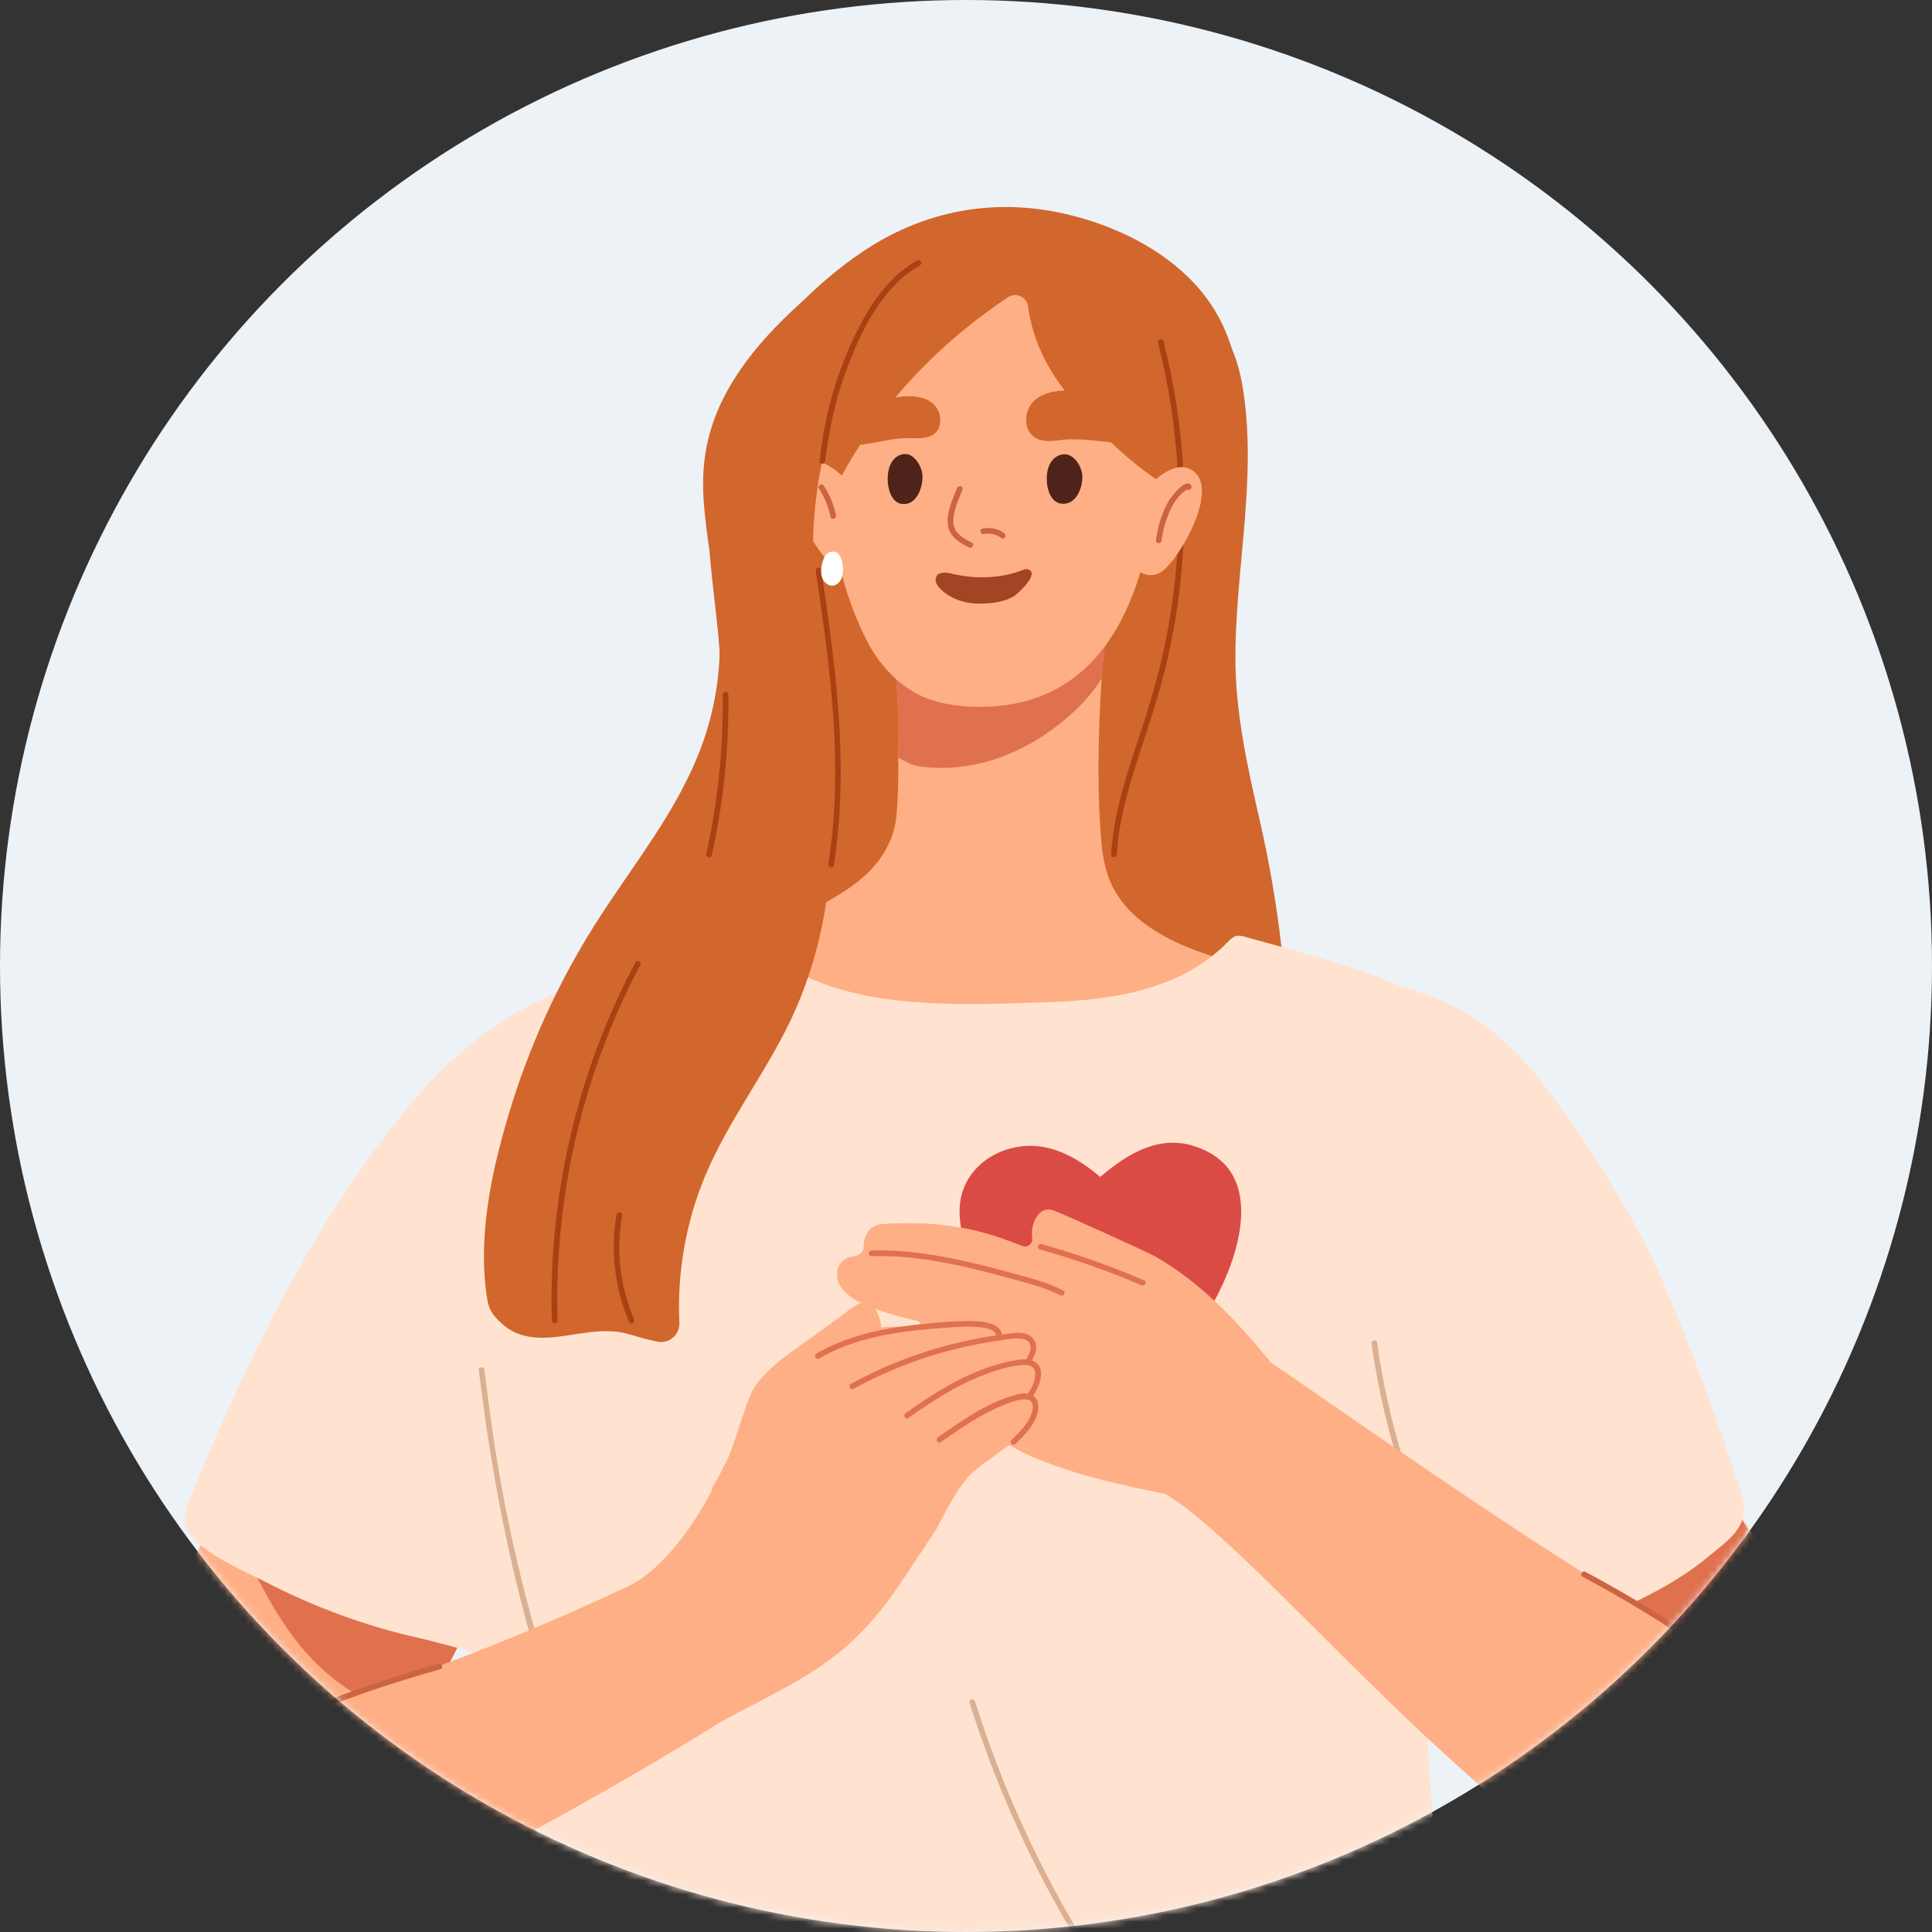 <svg width="280" height="280" viewBox="0 0 280 280" fill="none" xmlns="http://www.w3.org/2000/svg">
<rect x="0" y="0" width="280" height="280" fill="#333333" stroke="none"/>
<g clip-path="url(#clip0_2659_8467)">
<circle cx="140" cy="140" r="140" fill="#EDF2F7"/>
<mask id="mask0_2659_8467" style="mask-type:alpha" maskUnits="userSpaceOnUse" x="0" y="0" width="280" height="280">
<circle cx="140" cy="140" r="140" fill="#D9D9D9"/>
</mask>
<g mask="url(#mask0_2659_8467)">
<g clip-path="url(#clip1_2659_8467)">
<path d="M186.179 165.155C186.381 162.721 186.514 160.29 186.585 157.861C186.669 155.104 186.669 152.352 186.588 149.603C186.512 146.95 186.364 144.302 186.144 141.656C186.021 140.179 185.878 138.702 185.711 137.225C185.021 131.097 183.967 124.997 182.577 118.936C180.779 111.07 179.02 103.271 179.044 95.154C179.066 87.399 180.182 79.708 180.643 71.98C180.909 67.542 180.958 63.076 180.451 58.655C180.138 55.926 179.665 53.159 178.566 50.654C178.135 49.682 177.613 48.75 176.967 47.872C176.623 47.401 176.061 47.379 175.652 47.589C172.319 44.551 168.485 42.102 164.359 40.342C161.121 38.956 157.707 37.995 154.206 37.499C150.313 36.947 146.384 36.954 142.501 37.56C138.215 38.229 134.1 39.637 129.989 40.986C129.469 41.158 128.949 41.326 128.429 41.496C128.412 41.501 128.397 41.506 128.38 41.513C127.515 41.792 126.636 42.051 125.756 42.31C122.745 43.187 119.698 44.033 116.921 45.458C116.138 45.863 115.374 46.309 114.64 46.817C114.51 46.906 114.414 47.014 114.347 47.128C114.044 47.005 113.694 47.044 113.403 47.364C107.727 53.66 104.056 61.572 102.98 69.99C102.657 72.528 102.605 75.053 102.704 77.575C102.733 78.325 102.778 79.074 102.832 79.824C103.187 84.76 103.983 89.687 104.305 94.631C104.389 95.95 104.441 97.267 104.441 98.589C104.438 103.219 103.633 107.709 101.881 112.002C100.302 115.881 98.107 119.488 95.798 122.973C91.455 129.537 86.769 135.79 83.453 142.938C83.436 142.97 83.424 143.007 83.406 143.039C83.103 143.693 82.813 144.356 82.534 145.024C78.615 154.48 76.947 164.822 77.639 175.033C77.641 175.092 77.649 175.146 77.666 175.203C77.851 176.036 78.987 176.174 79.398 175.602C79.536 175.632 79.691 175.632 79.866 175.58C80.162 175.491 80.46 175.4 80.755 175.311C81.044 175.225 81.329 175.139 81.615 175.055C84.853 174.086 88.102 173.161 91.366 172.32C95.037 171.371 98.733 170.525 102.45 169.832C103.14 169.704 103.827 169.581 104.517 169.467C109.895 168.553 115.33 167.978 120.834 167.904C127.907 167.808 134.955 168.328 142.006 168.824C147.431 169.204 152.856 169.568 158.293 169.628C159.057 169.638 159.826 169.642 160.592 169.633C161.38 169.63 162.168 169.618 162.957 169.601C167.682 169.48 172.397 169.093 177.076 168.456C177.11 168.451 177.15 168.447 177.184 168.439C179.527 168.121 181.863 167.734 184.188 167.29C184.504 168.022 185.851 167.897 186.014 166.928C186.034 166.925 186.048 166.923 186.066 166.92C187.029 166.72 186.891 165.497 186.179 165.152V165.155Z" fill="#D1672C"/>
<path d="M194.428 145.386C194.335 145.29 194.229 145.206 194.113 145.134C191.608 143.618 188.912 142.548 186.143 141.655C182.677 140.536 179.102 139.685 175.648 138.57C172.354 137.503 169.169 136.188 166.301 134.162C164.436 132.845 162.788 131.193 161.635 129.228C160.27 126.897 159.787 124.217 159.575 121.566C159.117 115.811 159.142 109.985 159.349 104.22C159.42 102.242 159.524 100.265 159.659 98.29C159.763 96.79 159.883 95.293 160.026 93.794C160.305 90.806 160.659 87.822 161.093 84.851C161.118 84.686 161.14 84.523 161.162 84.375C162.049 83.5 161.739 81.665 160.201 81.813C156.629 82.161 153.067 82.597 149.516 83.118C145.121 83.764 140.746 84.543 136.4 85.455C134.616 85.827 132.84 86.224 131.069 86.644C130.202 86.434 129.137 86.9 129.132 88.042C129.118 91.474 129.568 94.961 129.874 98.433C130.032 100.24 130.15 102.04 130.143 103.825C130.138 105.347 130.16 106.873 130.172 108.404C130.204 111.676 130.219 114.956 129.923 118.196C129.524 122.582 126.831 126.155 123.072 128.695C122 129.42 120.889 130.1 119.751 130.749C116.708 132.49 113.486 134.001 110.372 135.533C110.037 135.695 109.702 135.861 109.367 136.021H109.364C104.489 138.385 99.534 140.585 94.504 142.609C92.718 143.332 93.499 146.229 95.312 145.499C95.457 145.443 95.603 145.383 95.748 145.322C95.846 145.364 95.955 145.396 96.076 145.42C100.808 146.35 105.083 148.475 109.347 150.626C110.35 151.136 111.35 151.642 112.358 152.137C113.599 152.749 114.851 153.338 116.12 153.878C122.826 156.736 129.854 158.743 137.028 160.092C144.321 161.463 151.726 162.205 159.137 162.602C165.912 162.962 173.042 163.221 179.59 161.179C180.166 160.999 180.74 160.804 181.307 160.585C183.155 159.88 184.941 158.967 186.584 157.858C190.509 155.217 193.62 151.474 194.813 146.823C194.946 146.298 194.793 145.758 194.428 145.383V145.386Z" fill="#FFAF85"/>
<path d="M130.183 109.793C131.131 110.331 132.112 110.93 133.23 111.083C146.664 112.93 157.322 102.637 159.707 98.204C160.007 94.969 160.687 87.589 161.163 84.376C162.05 83.503 161.739 81.666 160.202 81.816C150.389 82.775 140.658 84.381 131.069 86.647C130.202 86.437 129.138 86.903 129.133 88.045C129.113 93.263 130.163 98.608 130.143 103.828C130.136 105.808 130.173 107.801 130.185 109.796L130.183 109.793Z" fill="#E0714F"/>
<path d="M167.588 61.565C167.495 59.304 167.472 56.806 167.344 54.251C167.103 49.416 166.492 44.373 164.361 40.339C163.831 39.328 163.203 38.384 162.464 37.516C154.674 28.43 136.689 29.586 128.737 38.169C127.446 39.565 126.527 40.882 125.756 42.302C125.014 43.663 124.413 45.115 123.753 46.812C122.814 49.221 122.1 51.707 121.568 54.241C121.213 55.928 120.939 57.634 120.73 59.35C120.661 59.891 120.604 60.431 120.55 60.971C120.516 61.35 120.479 61.727 120.449 62.107C120.299 63.922 120.215 65.739 120.181 67.544C120.173 67.976 120.166 68.405 120.163 68.834C120.156 69.845 120.181 70.868 120.235 71.899C120.24 72.047 120.25 72.192 120.259 72.34C120.311 73.257 120.39 74.18 120.491 75.104C120.671 76.761 120.927 78.423 121.262 80.075C121.417 80.855 121.592 81.631 121.784 82.406C121.873 82.77 121.967 83.133 122.065 83.493C122.928 86.698 124.09 89.813 125.551 92.707C126.63 94.84 128.084 96.83 129.875 98.428C130.621 99.096 131.425 99.695 132.287 100.211C135.598 102.193 139.939 102.6 143.733 102.383C151.111 101.964 156.364 98.64 160.03 93.793C160.064 93.743 160.101 93.696 160.138 93.647C162.439 90.557 164.107 86.861 165.277 82.909C166.558 78.579 167.246 73.945 167.514 69.458C167.517 69.448 167.517 69.433 167.517 69.421C167.679 66.716 167.692 64.063 167.591 61.562L167.588 61.565Z" fill="#FFAF85"/>
<path d="M163.454 61.609C163.245 61.089 162.956 60.581 162.688 60.189C161.491 58.45 159.658 57.373 157.778 56.961C155.46 56.453 151.912 56.248 149.948 58.009C148.249 59.533 148.202 62.748 150.461 63.648C151.88 64.213 153.506 63.715 154.991 63.675C157.201 63.619 159.337 63.964 161.527 64.134C162.518 64.21 163.947 64.109 163.723 62.551C163.681 62.25 163.582 61.927 163.456 61.612L163.454 61.609Z" fill="#D1672C"/>
<path d="M123.613 62.366C123.756 61.907 123.968 61.454 124.173 61.101C125.079 59.533 126.582 58.485 128.174 57.997C130.135 57.395 133.177 56.964 134.998 58.315C136.572 59.486 136.843 62.221 134.963 63.148C133.781 63.732 132.345 63.426 131.059 63.503C129.149 63.616 127.334 64.065 125.459 64.371C124.609 64.509 123.372 64.526 123.451 63.185C123.466 62.926 123.527 62.645 123.613 62.366Z" fill="#D1672C"/>
<path d="M179.996 59.7C179.871 56.638 179.452 53.578 178.565 50.656C178.196 49.442 177.742 48.256 177.2 47.1C173.148 38.475 163.902 33.328 154.986 31.141C144.286 28.518 133.801 30.446 124.676 36.707C121.717 38.739 118.935 41.064 116.368 43.608C114.282 45.675 112.34 47.886 110.564 50.202C106.588 55.39 103.449 61.394 102.555 67.938C102.114 71.166 102.343 74.371 102.7 77.577C102.806 78.534 102.927 79.49 103.04 80.45C103.154 81.404 103.264 82.353 103.368 83.307C103.752 86.814 104.06 90.328 104.302 93.849C104.304 93.886 104.309 93.925 104.316 93.96C104.39 94.394 104.711 94.653 105.068 94.734C105.336 94.953 105.716 95.044 106.11 94.84C111.357 92.127 114.341 86.927 117.061 81.919C117.27 81.532 117.191 81.162 116.979 80.891C117.236 80.035 117.509 79.187 117.805 78.346C117.812 78.324 117.822 78.299 117.829 78.277C118.433 76.541 119.12 74.84 119.877 73.171C120.002 72.894 120.128 72.621 120.258 72.345C120.288 72.283 120.318 72.216 120.347 72.155C120.865 71.065 121.414 69.99 121.99 68.932C122.826 67.398 123.725 65.897 124.683 64.434C126.23 62.062 127.925 59.786 129.751 57.614C133.767 52.835 138.403 48.567 143.451 44.913C144.308 44.291 145.176 43.675 146.065 43.083C147.225 42.304 148.819 43.007 148.997 44.392C149.484 48.234 151.041 51.98 153.249 55.141C153.589 55.627 153.946 56.117 154.318 56.61C156.222 59.145 158.526 61.734 160.994 64.092C163.096 66.099 165.318 67.938 167.513 69.425C167.521 69.43 167.531 69.435 167.538 69.442C167.907 69.694 168.275 69.933 168.644 70.162C168.947 70.922 169.24 71.659 169.528 72.374C169.659 72.695 169.787 73.015 169.913 73.331C170.223 74.1 170.526 74.847 170.819 75.585C171.078 76.228 171.332 76.859 171.581 77.488C171.684 77.747 171.788 78.006 171.889 78.265C173.214 81.618 174.443 84.908 175.747 88.897C176.01 89.706 177.434 89.901 177.585 88.897C178.304 84.129 178.888 79.34 179.324 74.537C179.767 69.62 180.203 64.641 179.999 59.703L179.996 59.7Z" fill="#D1672C"/>
<path d="M167.826 49.647C170.263 59.217 171.224 69.134 170.692 78.995C170.423 83.966 169.775 88.917 168.75 93.787C167.74 98.581 166.274 103.224 164.737 107.867C163.015 113.06 161.367 118.327 161.034 123.823C161.002 124.348 161.82 124.346 161.85 123.823C162.153 118.827 163.579 114.014 165.129 109.285C166.666 104.597 168.223 99.939 169.297 95.119C171.443 85.5 172.128 75.555 171.332 65.731C170.886 60.233 169.977 54.776 168.615 49.433C168.484 48.922 167.698 49.139 167.826 49.65V49.647Z" fill="#A84114"/>
<path d="M74.059 220.602C74.01 220.114 73.906 219.653 73.756 219.219C73.606 218.775 73.411 218.358 73.17 217.966C72.879 217.483 72.527 217.039 72.125 216.625C69.334 213.747 64.183 212.453 60.692 211.762C53.591 210.359 46.122 210.643 39.13 212.504C38.425 212.692 37.807 213.079 37.376 213.602C36.292 213.377 35.045 213.72 34.452 214.692C33.781 215.791 33.121 216.901 32.463 218.015C31.315 219.968 30.189 221.951 29.101 223.956C23.168 234.844 18.199 246.431 15.538 258.459C13.585 267.289 15.674 275.17 22.658 279.211C22.663 279.214 22.666 279.216 22.673 279.221C24.341 280.185 26.29 280.932 28.531 281.42C31.934 282.158 35.659 282.73 39.086 281.837C42.892 280.846 44.535 277.734 46.696 274.659C52.15 266.887 56.4 258.442 60.62 249.974C60.992 249.23 61.364 248.488 61.734 247.743C62.103 246.998 62.478 246.256 62.85 245.511C63.596 244.027 64.348 242.543 65.109 241.066C65.146 240.992 65.185 240.918 65.222 240.844C65.57 240.168 65.919 239.49 66.269 238.814C67.467 236.482 68.654 234.142 69.832 231.802C70.551 230.371 71.266 228.941 71.98 227.509C72.547 226.369 73.182 225.233 73.606 224.029C73.778 223.544 73.911 223.048 73.993 222.538C74.01 222.432 74.025 222.328 74.037 222.225C74.106 221.652 74.111 221.115 74.054 220.607L74.059 220.602Z" fill="#FFAF85"/>
<path d="M60.694 211.762C53.594 210.359 46.122 210.643 39.132 212.502C38.428 212.69 37.809 213.077 37.378 213.602C36.294 213.377 35.05 213.718 34.456 214.692C33.786 215.791 33.126 216.899 32.471 218.016C33.424 220.373 34.429 222.71 35.513 225.014C38.78 231.96 42.621 239.034 48.888 243.714C52.463 246.382 56.518 248.244 60.627 249.97C62.111 246.993 63.589 244.017 65.116 241.063C66.708 237.983 68.282 234.894 69.841 231.799C70.561 230.369 71.275 228.939 71.99 227.506C72.783 225.911 73.719 224.321 74.002 222.533C75.153 215.259 66.001 212.808 60.699 211.762H60.694Z" fill="#E0714F"/>
<path d="M172.367 67.928C172.077 67.797 171.776 67.726 171.475 67.704C171.204 67.684 170.931 67.704 170.66 67.753C169.638 67.938 168.637 68.559 167.888 69.146C167.768 69.243 167.652 69.336 167.541 69.437C167.534 69.442 167.521 69.452 167.514 69.46C166.881 70.014 166.366 70.631 165.937 71.299C165.831 71.405 165.735 71.528 165.651 71.671C164.7 73.328 164.057 75.133 163.863 76.995C163.698 78.6 163.57 80.684 164.491 82.116C164.703 82.447 164.969 82.713 165.275 82.908C166.243 83.551 167.573 83.512 168.581 82.691C169.155 82.225 169.877 81.382 170.611 80.319C170.914 79.882 171.217 79.409 171.515 78.911C171.641 78.699 171.766 78.479 171.887 78.26C174.045 74.381 175.548 69.353 172.365 67.928H172.367Z" fill="#FFAF85"/>
<path d="M221.832 378.859C218.304 362.089 213.695 345.529 208.711 329.082C206.565 322.003 204.348 314.943 202.113 307.888C201.854 307.067 201.702 306.224 201.655 305.371C201.431 301.362 201.091 297.362 200.635 293.37C200.275 290.233 199.846 287.102 199.346 283.978C199.578 283.926 199.807 283.874 200.039 283.82C201.936 283.369 201.13 280.659 199.228 281.115C198.989 281.172 198.743 281.221 198.501 281.273C197.908 280.925 196.999 281.11 196.481 281.645C190.401 282.577 184.028 282.013 177.923 281.855C170.975 281.675 164.03 281.492 157.085 281.312C156.763 281.305 156.437 281.295 156.115 281.288C155.95 281.283 155.785 281.28 155.619 281.273C140.843 280.888 126.063 280.508 111.289 280.124L86.507 279.48C85.418 279.451 84.936 280.301 85.054 281.071C85.037 281.159 85.029 281.251 85.029 281.349C85.061 284.626 84.719 289.558 84.431 294.026C84.268 296.541 84.123 298.908 84.071 300.75C84.026 302.225 83.758 303.684 83.287 305.095C78.575 319.194 75.362 329.432 72.038 343.859C68.116 360.883 65.172 378.099 63.206 395.406C62.142 404.774 61.373 419.181 60.891 428.995H228.149C227.208 413.143 224.948 393.653 221.837 378.856L221.832 378.859Z" fill="#85341D"/>
<path d="M262.242 236.61C259.973 231.294 256.347 225.753 252.526 220.196C252.277 219.836 252.028 219.473 251.777 219.111C251.481 218.677 251.178 218.243 250.875 217.806C247.305 212.663 243.713 207.529 241.018 202.578C240.4 201.446 239.833 200.326 239.323 199.219C239.528 198.221 238.776 197.025 237.542 197.427C230.777 199.641 224.226 202.516 218.03 206.042C214.68 207.953 210.223 210.261 207.759 213.654C206.978 214.724 206.394 215.905 206.109 217.214C205.867 217.293 205.633 217.436 205.438 217.624C205.177 217.878 204.983 218.215 204.931 218.595C204.896 218.862 204.928 219.148 205.054 219.443C205.828 221.253 206.606 223.058 207.397 224.866C209.41 229.464 211.482 234.046 213.657 238.575C215.5 242.415 217.414 246.217 219.422 249.96C223.896 258.302 226.904 265.628 235.091 270.682C242.122 275.022 251.676 274.428 257.588 268.36C257.596 268.355 257.603 268.345 257.611 268.337C257.837 268.106 258.054 267.866 258.268 267.617C266.775 257.772 266.507 246.621 262.237 236.613L262.242 236.61Z" fill="#FFAF85"/>
<path d="M225.05 215.373C232.15 213.97 239.622 214.253 246.612 216.112C247.316 216.3 247.935 216.687 248.366 217.212C249.45 216.988 250.694 217.328 251.288 218.302C251.958 219.402 252.618 220.509 253.273 221.626C252.32 223.983 251.315 226.321 250.231 228.624C246.964 235.57 243.123 242.644 236.856 247.324C233.281 249.992 229.226 251.854 225.117 253.58C223.633 250.604 222.155 247.628 220.628 244.674C219.036 241.594 217.462 238.504 215.903 235.41C215.183 233.98 214.469 232.549 213.754 231.117C212.961 229.521 212.025 227.931 211.742 226.143C210.591 218.869 219.743 216.418 225.045 215.373H225.05Z" fill="#E0714F"/>
<path d="M91.367 172.322C91.311 169.213 91.217 166.111 91.114 163.016C90.99 159.372 90.968 155.698 90.631 152.063C90.456 150.177 90.148 148.308 89.564 146.53C89.505 146.343 89.438 146.158 89.372 145.97C89.305 145.79 89.239 145.613 89.165 145.44C88.805 144.55 88.362 143.692 87.822 142.871C87.682 142.659 87.495 142.535 87.3 142.476C87.093 142.222 86.765 142.064 86.356 142.158C85.704 142.309 85.058 142.471 84.42 142.654C84.097 142.743 83.772 142.839 83.452 142.94C82.498 143.236 81.565 143.566 80.651 143.931C76.652 145.509 72.991 147.694 69.616 150.293C69.564 150.327 69.515 150.367 69.466 150.406C65.733 153.301 62.351 156.701 59.249 160.346C56.704 163.337 54.346 166.493 52.144 169.666C43.667 181.879 37.052 195.138 31.07 208.71C30.06 210.993 29.099 213.301 28.198 215.626C27.488 217.463 26.017 219.946 27.217 221.862C27.688 222.614 28.338 223.309 29.104 223.955C31.41 225.901 34.743 227.408 37.286 228.658C37.658 228.84 38.01 229.018 38.343 229.188C45.507 232.909 53.125 235.725 61.013 237.456C62.21 237.717 64.135 238.272 66.275 238.812C67.133 239.026 68.022 239.243 68.916 239.433C72.397 240.183 75.903 240.599 77.487 239.517C77.507 239.502 77.522 239.492 77.541 239.48C77.773 239.315 78.007 239.098 78.244 238.836C78.323 238.75 78.401 238.659 78.48 238.56C79.254 237.618 80.054 236.213 80.848 234.499C84.797 226.022 88.729 209.992 89.522 205.137C89.889 202.903 90.192 200.661 90.436 198.412C90.623 196.709 90.779 195.005 90.907 193.296C90.956 192.623 91.003 191.947 91.045 191.269C91.087 190.608 91.124 189.945 91.156 189.279C91.441 183.637 91.461 177.974 91.362 172.32L91.367 172.322Z" fill="#FFE3D0"/>
<path d="M250.926 212.157C247.92 203.016 244.311 193.311 240.438 184.5C236.723 176.053 229.438 164.725 223.833 157.335C218.27 150.002 212.074 145.447 203.072 142.974C202.838 142.908 198.721 143.781 194.43 145.383C191.505 146.473 188.505 147.901 186.588 149.6C186.181 149.957 185.827 150.327 185.529 150.712C183.649 153.138 181.387 157.032 179.589 161.179C178.552 163.566 177.667 166.037 177.098 168.357C177.088 168.389 177.081 168.424 177.073 168.456C176.374 171.336 176.162 173.981 176.741 175.947C177.231 177.609 177.958 179.571 178.869 181.749C181.03 186.914 184.24 193.318 187.852 199.968C194.21 211.673 201.818 224.128 207.157 231.875C208.923 234.442 210.443 236.494 211.584 237.828C211.939 238.237 212.656 238.476 213.663 238.563C214.656 238.649 215.932 238.587 217.415 238.388C222.379 237.729 229.647 235.554 236.348 232.44C236.432 232.403 236.518 232.364 236.602 232.319C236.814 232.221 237.026 232.12 237.24 232.018C241.184 230.12 244.885 227.898 247.735 225.474C249.472 223.997 251.766 222.505 252.495 220.289C252.51 220.254 252.519 220.217 252.527 220.183C252.638 219.82 252.707 219.438 252.724 219.034C252.808 216.98 251.795 214.785 250.928 212.147L250.926 212.157Z" fill="#FFE3D0"/>
<path d="M125.266 76.12C125.074 74.258 124.429 72.453 123.478 70.796C123.397 70.65 123.298 70.53 123.195 70.424C122.852 69.894 122.458 69.39 121.99 68.932C121.758 68.703 121.512 68.483 121.241 68.273C120.926 68.024 120.566 67.773 120.177 67.551C119.918 67.398 119.649 67.263 119.369 67.151C119.29 67.117 119.211 67.085 119.13 67.063C119.011 67.018 118.893 66.981 118.775 66.952C118.105 66.774 117.415 66.767 116.76 67.058C113.308 68.601 115.365 74.386 117.802 78.349C117.807 78.359 117.816 78.373 117.821 78.383C118.383 79.29 118.96 80.099 119.497 80.74C119.876 81.199 120.233 81.567 120.551 81.823C120.93 82.131 121.352 82.326 121.78 82.417C121.913 82.449 122.046 82.469 122.18 82.476C123.135 82.545 124.081 82.116 124.641 81.248C125.565 79.813 125.434 77.732 125.266 76.127V76.12Z" fill="#FFAF85"/>
<path d="M244.14 197.389C239.578 186.074 234.138 175.133 227.787 164.715C224.858 159.912 221.776 154.978 217.469 151.272C213.264 147.65 208.144 145.159 203.069 142.977C202.838 142.876 202.606 142.777 202.377 142.681C196.935 140.366 191.347 138.778 185.708 137.227C183.959 136.743 182.202 136.268 180.443 135.772C180.054 135.663 179.648 135.552 179.251 135.626C178.699 135.73 178.28 136.169 177.884 136.568C177.172 137.296 176.423 137.962 175.644 138.571C168.995 143.798 160.136 144.996 151.821 145.243C141.72 145.544 127.5 146.456 117.106 141.648C115.985 141.13 114.904 140.543 113.884 139.882C113.595 139.697 113.312 139.503 113.034 139.308C112.896 139.209 112.755 139.108 112.62 139.007C112.142 138.649 111.676 138.275 111.225 137.88C111.119 137.791 111.016 137.698 110.915 137.602C110.568 137.286 110.232 136.955 109.905 136.615C109.791 136.497 109.678 136.378 109.57 136.258C109.496 136.179 109.424 136.1 109.36 136.021H109.358C109.311 135.969 109.269 135.92 109.225 135.868C109.112 135.737 108.998 135.604 108.887 135.471C108.604 134.919 108.015 134.546 107.242 134.798C105.99 135.197 104.744 135.604 103.494 136.016C102.871 136.221 102.248 136.428 101.625 136.635C101.001 136.842 100.378 137.049 99.757 137.259C99.134 137.468 98.513 137.678 97.89 137.89C96.205 138.462 94.519 139.044 92.839 139.633C92.497 139.757 92.154 139.875 91.809 139.998C91.469 140.119 91.132 140.237 90.794 140.358C88.673 141.113 86.537 141.857 84.416 142.651C84.079 142.78 83.739 142.908 83.401 143.039C82.433 143.408 81.47 143.793 80.514 144.2C78.747 144.945 77.008 145.751 75.318 146.658C73.32 147.731 71.421 148.949 69.612 150.293C69.561 150.327 69.511 150.367 69.462 150.406C65.651 153.249 62.256 156.642 59.245 160.346C57.523 162.466 55.924 164.683 54.446 166.962C51.202 171.967 48.504 177.298 46.03 182.718C45.816 183.189 45.848 183.645 46.026 184.022C46.06 184.212 46.146 184.409 46.291 184.609C53.517 194.292 61.118 200.891 70.659 207.926C70.955 208.145 71.253 208.364 71.556 208.584C71.61 208.626 71.664 208.663 71.719 208.705C72.492 209.272 72.707 214.124 72.916 215.182C73.184 216.531 73.463 217.88 73.751 219.224C73.85 219.687 73.951 220.148 74.054 220.607C74.177 221.159 74.303 221.714 74.426 222.266C75.444 226.739 76.762 231.106 77.927 235.532C77.947 235.601 77.961 235.668 77.979 235.74C78.213 236.667 78.373 237.609 78.476 238.568C78.528 239.054 78.565 239.542 78.587 240.035C78.634 241.001 78.632 241.983 78.59 242.972C78.324 249.496 76.439 256.393 76.833 262.624C76.895 263.588 76.912 264.567 76.902 265.556C76.831 272.346 75.407 279.635 77.385 286.081C78.481 289.656 81.108 292.179 84.424 294.033C90.427 297.399 98.69 298.577 104.221 299.887C119.73 303.558 135.729 303.1 151.535 302.579C167.374 302.057 183.57 300.133 198.452 294.413C199.241 294.107 199.965 293.762 200.63 293.375C207.491 289.4 207.947 281.273 208.041 272.845C208.117 265.906 207.053 258.933 206.959 251.994C206.94 250.638 206.959 249.277 207.033 247.923C207.095 246.754 207.011 239.068 207.154 231.888C207.203 229.388 207.28 226.947 207.398 224.868C207.403 224.762 207.413 224.658 207.418 224.555C207.455 223.938 207.496 223.356 207.543 222.816C207.743 220.496 208.019 218.95 208.418 218.827C210.349 218.23 211.931 217.811 213.365 217.438C216.74 216.561 219.273 215.957 223.589 213.93C229.898 210.968 236.225 207.644 241.019 202.582C242.027 201.524 242.96 200.393 243.815 199.17C243.963 198.962 244.042 198.758 244.071 198.558C244.271 198.257 244.33 197.86 244.143 197.394L244.14 197.389Z" fill="#FFE3D0"/>
<path d="M116.368 43.606C100.704 57.533 101.354 67.791 102.323 76.118C102.946 81.483 104.168 86.787 104.308 92.202C104.451 97.614 103.554 103.019 101.687 108.101C98.204 117.587 91.613 125.475 86.267 133.923C80.825 142.526 76.578 151.899 73.676 161.658C71.143 170.177 69.152 179.604 70.648 188.498C70.786 189.322 71.133 190.098 71.673 190.735C72.062 191.191 72.481 191.62 72.939 192.009C76.088 194.697 80.155 193.856 83.897 193.289C85.787 193.003 87.684 192.779 89.588 193.035C91.061 193.235 92.441 193.782 93.882 194.13C94.308 194.233 94.784 194.344 95.284 194.446C96.984 194.786 98.534 193.439 98.455 191.706C98.132 184.582 99.347 177.407 102.049 170.784C105.58 162.139 111.591 154.791 115.326 146.244C119.122 137.553 120.664 128.262 120.541 118.808C120.416 109.021 118.814 99.343 118.107 89.598C117.405 79.903 117.597 69.973 120.903 60.761C121.472 60.911 116.38 43.597 116.365 43.609L116.368 43.606Z" fill="#D1672C"/>
<path d="M156.796 68.466C156.496 67.098 155.217 65.243 153.431 66.017C151.526 66.844 151.46 69.64 151.985 71.191C152.236 71.938 152.736 72.796 153.667 72.966C156.042 73.4 156.978 70.431 156.858 68.868C156.848 68.74 156.828 68.604 156.796 68.464V68.466Z" fill="#4F2319"/>
<path d="M133.629 68.456C133.333 67.073 132.084 65.199 130.34 65.983C128.477 66.819 128.413 69.642 128.925 71.213C129.172 71.968 129.66 72.835 130.569 73.008C132.889 73.447 133.806 70.446 133.688 68.865C133.678 68.737 133.658 68.599 133.629 68.456Z" fill="#4F2319"/>
<path d="M138.701 70.723C138.063 72.367 137.092 74.397 137.395 76.204C137.666 77.824 139.083 78.67 140.433 79.343C140.901 79.577 141.315 78.872 140.844 78.638C139.563 77.999 138.193 77.242 138.161 75.627C138.132 74.066 138.935 72.37 139.489 70.942C139.679 70.451 138.89 70.239 138.701 70.725V70.723Z" fill="#CC6341"/>
<path d="M142.612 77.397C143.519 77.205 144.388 77.429 145.123 77.984C145.541 78.299 145.95 77.592 145.534 77.279C144.625 76.593 143.501 76.376 142.395 76.61C141.88 76.719 142.1 77.508 142.612 77.4V77.397Z" fill="#CC6341"/>
<path d="M172.638 70.39C171.943 69.095 169.753 71.988 169.428 72.53C168.373 74.283 167.792 76.313 167.526 78.33C167.457 78.85 168.275 78.845 168.341 78.33C168.548 76.756 168.991 75.198 169.686 73.768C169.95 73.223 170.255 72.69 170.63 72.212C170.829 71.956 171.051 71.716 171.293 71.499C171.445 71.364 171.605 71.243 171.778 71.132C171.99 70.994 172.071 71.058 171.933 70.802C172.182 71.265 172.886 70.853 172.638 70.39Z" fill="#CC6341"/>
<path d="M118.688 70.811C119.508 72.066 120.067 73.424 120.365 74.894C120.471 75.409 121.257 75.19 121.154 74.677C120.841 73.146 120.25 71.706 119.392 70.399C119.107 69.96 118.397 70.369 118.688 70.811Z" fill="#CC6341"/>
<path d="M198.786 194.753C200.279 205.44 203.369 215.88 207.926 225.66C209.235 228.463 210.663 231.21 212.203 233.893C212.464 234.349 213.171 233.937 212.908 233.481C207.53 224.116 203.566 213.964 201.188 203.428C200.526 200.489 199.989 197.522 199.572 194.539C199.501 194.021 198.712 194.241 198.784 194.756L198.786 194.753Z" fill="#DBAF91"/>
<path d="M69.392 198.546C71.067 212.462 73.612 226.189 77.586 239.64C78.781 243.682 80.072 247.693 81.419 251.686C81.587 252.181 82.375 251.969 82.207 251.469C77.746 238.262 74.149 224.85 71.944 211.074C71.276 206.909 70.712 202.732 70.21 198.546C70.148 198.03 69.33 198.023 69.394 198.546H69.392Z" fill="#DBAF91"/>
<path d="M140.513 246.776C143.972 257.729 148.603 268.31 154.329 278.267C155.97 281.122 157.704 283.926 159.52 286.675C159.808 287.111 160.515 286.702 160.224 286.263C153.89 276.669 148.591 266.394 144.474 255.658C143.324 252.657 142.269 249.622 141.301 246.559C141.144 246.059 140.355 246.273 140.513 246.776Z" fill="#DBAF91"/>
<path d="M148.942 82.504C148.876 82.484 148.809 82.48 148.74 82.48C148.541 82.484 148.344 82.566 148.151 82.64C146.03 83.471 143.64 83.754 141.374 83.651C140.11 83.592 138.888 83.37 137.659 83.081C137.213 82.978 136.678 82.945 136.272 83.118C136.158 83.091 136.033 83.121 135.927 83.234C135.235 83.989 135.735 84.822 136.397 85.456C136.708 85.752 137.053 86.006 137.329 86.188C138.634 87.044 140.216 87.48 141.773 87.483C143.436 87.485 145.301 87.322 146.823 86.486C147.368 86.191 149.548 84.196 149.516 83.118C149.506 82.832 149.339 82.61 148.945 82.502L148.942 82.504Z" fill="#A34424"/>
<path d="M177.181 168.441C177.154 168.409 177.125 168.385 177.097 168.36C176.028 167.354 174.612 166.55 172.789 166.018C168.199 164.669 164.102 166.856 160.589 169.635C160.202 169.941 159.825 170.254 159.451 170.569C159.071 170.249 158.687 169.936 158.29 169.63C155.329 167.361 151.897 165.697 148.108 166.126C145.777 166.39 143.624 167.342 142.006 168.826C140.141 170.532 138.98 172.942 139.071 175.817C139.094 176.527 139.16 177.225 139.276 177.915C139.559 179.69 140.123 181.392 140.875 183.014C141.025 183.335 141.18 183.653 141.34 183.966C142.486 186.193 143.959 188.266 145.511 190.182C146.285 191.139 147.083 192.076 147.894 193.003C147.945 193.065 148 193.126 148.054 193.188C148.542 193.743 149.034 194.295 149.532 194.843C149.744 195.077 149.956 195.311 150.173 195.543C152.439 198.021 154.775 200.442 157.041 202.901C158.337 204.309 160.702 203.574 163.195 202.045C166.928 199.752 170.946 195.676 172.091 194.332C172.749 193.56 173.437 192.648 174.119 191.635C174.762 190.678 175.398 189.63 176.004 188.518C177.147 186.415 178.167 184.094 178.876 181.754C180.401 176.722 180.478 171.605 177.189 168.441H177.181Z" fill="#DB4B46"/>
<path d="M254.163 256.176C252.96 253.291 255.739 249.324 254.231 246.723C253.007 244.612 250.812 242.331 248.346 240.228C247.365 239.394 246.345 238.588 245.321 237.829C243.389 236.398 241.458 235.143 239.824 234.214C238.794 233.627 237.718 232.998 236.599 232.33C234.32 230.976 231.872 229.465 229.317 227.854C224.875 225.051 220.12 221.939 215.397 218.79C214.72 218.339 214.042 217.885 213.367 217.434C211.478 216.167 209.603 214.899 207.763 213.652C206.149 212.559 204.565 211.479 203.023 210.424C202.665 210.182 202.313 209.938 201.961 209.699C196.391 205.884 191.441 202.452 187.852 199.976C186.376 198.958 185.129 198.102 184.168 197.449C183.496 196.993 182.959 196.638 182.582 196.391C179.86 194.631 177.026 193.055 174.114 191.637C171.422 190.328 168.66 189.154 165.856 188.104C164.169 187.472 163.745 197.18 163.336 199.747C163.23 200.415 163.181 201.194 163.191 202.048C163.233 206.987 165.154 214.391 168.84 216.5H168.842C176.583 220.938 191.128 237.202 206.964 251.99C214.813 259.32 222.985 266.293 230.797 271.279C235.111 274.034 249.708 277.197 257.594 268.355C257.602 268.35 257.609 268.34 257.617 268.333C257.626 268.318 257.639 268.306 257.651 268.291C258.912 266.863 254.759 257.604 254.163 256.176Z" fill="#FFAF85"/>
<path d="M184.17 197.446C184.142 197.414 184.115 197.377 184.088 197.345C181.708 194.435 179.055 191.363 175.998 188.517C173.463 186.155 170.649 183.951 167.486 182.129C166.345 181.473 153.717 175.762 152.63 175.402C150.553 174.721 149.546 177.197 149.546 178.778C149.548 179.004 149.563 179.226 149.593 179.446C149.701 180.245 148.932 180.871 148.183 180.58C146.915 180.087 145.641 179.604 144.347 179.182C142.667 178.632 140.977 178.215 139.277 177.915C135.451 177.231 131.576 177.13 127.656 177.409C127.139 177.444 125.208 177.954 125.163 180.637C125.146 181.64 124.441 181.966 123.451 182.119C123.182 182.163 122.941 182.217 122.776 182.306C122.02 182.72 121.5 183.302 121.352 184.18C120.99 186.355 122.761 187.834 124.826 188.85C125.481 189.173 126.166 189.452 126.821 189.691C127.582 189.97 128.304 190.192 128.896 190.377C130.268 190.803 131.662 191.151 133.064 191.466C133.301 191.521 133.382 191.743 133.33 191.925C133.293 192.063 133.175 192.179 132.993 192.184C132.231 192.206 131.468 192.228 130.706 192.248C130.211 192.263 129.714 192.275 129.216 192.29C128.728 192.305 128.208 192.307 127.711 192.362C126.927 192.445 126.198 192.652 125.737 193.215C125.688 193.269 125.649 193.326 125.607 193.39C125.474 193.597 125.373 193.841 125.306 194.137C125.304 194.152 125.301 194.162 125.299 194.174C125.082 195.239 125.56 196.164 126.336 196.825C126.701 197.135 127.132 197.389 127.585 197.572C127.945 197.715 128.314 197.838 128.694 197.949C129.132 198.075 129.578 198.183 130.034 198.272C131.404 198.548 132.82 198.691 134.146 198.847C136.077 199.073 138.021 199.236 139.95 199.515C140.334 199.569 140.714 199.628 141.095 199.695C141.194 199.712 141.307 199.724 141.435 199.739C142.313 199.838 143.801 199.919 144.185 200.649C145.062 202.333 140.159 201.305 139.132 201.354C138.75 201.374 138.371 201.401 137.991 201.438C137.294 201.5 136.604 201.591 135.914 201.704C135.087 201.837 134.269 202 133.451 202.183C132.515 202.395 131.581 202.631 130.652 202.878C129.881 203.078 129.016 203.189 128.553 203.877C127.629 205.243 129.388 206.404 130.477 206.979C132.091 207.827 133.924 208.078 135.717 208.118C135.878 208.12 136.038 208.123 136.2 208.123C136.676 208.13 137.151 208.128 137.622 208.128C139.053 208.128 140.48 208.133 141.913 208.345C143.369 208.559 144.803 208.939 146.188 209.449C146.38 209.521 146.57 209.595 146.759 209.671C147.957 210.475 149.363 211.032 150.659 211.56C156.498 213.932 162.679 215.269 168.843 216.497H168.846C169.528 216.635 170.216 216.768 170.898 216.906C171.654 217.056 188.53 203.181 184.174 197.446H184.17Z" fill="#FFAF85"/>
<path d="M127.707 192.362C127.62 191.363 127.322 190.372 126.82 189.691C126.662 189.477 126.485 189.294 126.29 189.149C125.883 188.855 125.398 188.727 124.827 188.848C124.41 188.937 123.945 189.161 123.442 189.553C121.104 191.368 118.677 193.064 116.263 194.795C113.802 196.558 111.328 198.27 109.535 200.753C108.202 202.605 107.027 207.637 105.507 211.373C105.063 212.458 104.593 213.432 104.078 214.189C103.322 215.303 103.161 215.686 103.201 215.957C103.26 216.361 103.758 216.529 103.4 218.487C103.085 220.22 105.544 221.026 106.142 219.596C109.835 217.059 113.408 214.403 116.14 210.801C118.867 207.208 120.813 203.053 123.984 199.798C124.277 199.495 124.403 199.157 124.405 198.832C125.107 198.215 125.78 197.557 126.334 196.817C126.844 196.144 127.253 195.404 127.509 194.576C127.605 194.27 127.667 193.935 127.702 193.585C127.719 193.424 127.726 193.264 127.729 193.099C127.731 192.986 127.731 192.867 127.729 192.751C127.726 192.621 127.719 192.487 127.707 192.357V192.362Z" fill="#FFAF85"/>
<path d="M100.15 226.367C100.116 226.335 99.271 225.869 98.793 226.108C96.45 227.292 93.962 228.502 91.38 229.723C91.372 229.728 91.36 229.73 91.353 229.738C87.972 231.333 84.43 232.941 80.848 234.499C79.894 234.913 78.938 235.325 77.983 235.732C77.8 235.808 77.618 235.887 77.433 235.964C77.167 236.077 76.898 236.191 76.632 236.302C74.043 237.389 71.459 238.439 68.916 239.431C67.675 239.916 66.443 240.387 65.228 240.839C64.819 240.991 64.413 241.144 64.006 241.29C62.257 241.936 60.54 242.54 58.877 243.105C56.492 243.911 54.058 244.71 51.641 245.566C48.653 246.628 45.682 247.777 42.851 249.153C37.599 251.698 32.817 255.005 29.245 259.902C25.219 265.42 17.771 272.06 22.664 279.206C22.669 279.209 22.672 279.211 22.679 279.216C30.858 285.336 45.879 281.341 54.25 277.372C58.409 275.399 67.177 270.867 76.908 265.546C86.282 260.412 96.556 254.551 104.462 249.54H104.464C109.864 246.115 114.161 243.092 116.314 240.972C116.982 240.316 106.033 231.917 100.153 226.364L100.15 226.367Z" fill="#FFAF85"/>
<path d="M140.123 214.26C142.412 211.407 150.165 208.162 149.837 204.044C149.781 203.327 149.411 202.698 149.128 202.052C149.436 201.573 149.68 201.051 149.847 200.493C150.207 199.305 150.145 198.033 149.594 197.039C149.31 196.529 149.741 195.133 149.419 194.396C148.487 192.273 146.383 192.847 144.666 193.715C145.514 193.286 142.915 192.024 142.634 192.024C134.048 192.011 127.34 193.217 124.152 193.575C120.262 194.008 117.187 197.125 114.516 199.667C110.045 203.926 106.667 208.672 104.073 214.196C101.541 219.584 96.808 226.904 91.353 229.74C90.173 230.354 104.246 249.664 104.462 249.548C115.472 243.59 121.737 241.411 129.042 231.555C130.404 229.718 133.048 225.605 135.718 221.605C137.014 219.056 138.322 216.511 140.126 214.262L140.123 214.26Z" fill="#FFAF85"/>
<path d="M118.233 82.757C119.845 93.688 121.411 104.718 120.966 115.796C120.84 118.943 120.544 122.079 120.049 125.189C119.968 125.704 120.754 125.926 120.837 125.405C122.611 114.287 121.788 103.001 120.342 91.898C119.936 88.774 119.482 85.655 119.022 82.538C118.945 82.02 118.16 82.24 118.233 82.755V82.757Z" fill="#A84114"/>
<path d="M104.743 100.669C104.839 108.422 104.043 116.162 102.363 123.732C102.249 124.245 103.035 124.464 103.151 123.949C104.846 116.31 105.657 108.493 105.56 100.669C105.553 100.144 104.738 100.142 104.745 100.669H104.743Z" fill="#A84114"/>
<path d="M92.09 139.469C85.534 151.837 81.519 165.502 80.316 179.451C79.974 183.426 79.865 187.416 79.984 191.403C79.998 191.928 80.816 191.93 80.799 191.403C80.388 177.515 82.805 163.591 87.85 150.651C89.286 146.967 90.942 143.374 92.792 139.883C93.038 139.419 92.334 139.005 92.087 139.471L92.09 139.469Z" fill="#A84114"/>
<path d="M132.908 37.76C129.225 39.834 126.648 43.305 124.719 46.994C122.694 50.87 121.092 55.045 120.07 59.298C119.476 61.776 119.082 64.294 118.769 66.822C118.705 67.342 119.521 67.337 119.585 66.822C120.112 62.58 120.947 58.403 122.398 54.374C123.817 50.436 125.564 46.434 128.121 43.093C129.548 41.232 131.27 39.617 133.317 38.463C133.775 38.204 133.364 37.498 132.905 37.757L132.908 37.76Z" fill="#A84114"/>
<path d="M89.362 175.999C88.438 181.271 89.074 186.683 91.183 191.6C91.389 192.081 92.094 191.666 91.887 191.188C89.872 186.491 89.266 181.251 90.148 176.216C90.239 175.701 89.451 175.481 89.359 175.999H89.362Z" fill="#A84114"/>
<path d="M63.581 241.144C54.352 243.709 45.338 247 36.624 250.983C36.146 251.2 36.56 251.905 37.036 251.688C45.683 247.735 54.636 244.475 63.798 241.931C64.303 241.79 64.089 241.001 63.581 241.142V241.144Z" fill="#CC6341"/>
<path d="M229.764 227.797C238.21 232.317 246.288 237.505 253.92 243.297C254.339 243.615 253.78 244.212 253.363 243.897C245.788 238.146 237.764 233.008 229.38 228.52C228.917 228.273 229.299 227.548 229.764 227.797Z" fill="#CC6341"/>
<path d="M149.765 202.307C149.765 202.307 149.741 202.292 149.729 202.284C150.645 200.94 151.64 198.428 150.004 197.382C149.866 197.294 149.719 197.229 149.568 197.175C149.955 196.438 150.349 195.575 150.123 194.732C149.918 193.972 149.27 193.462 148.526 193.269C147.543 193.018 146.462 193.25 145.479 193.378C145.385 193.39 145.292 193.405 145.198 193.417C144.961 191.361 141.224 191.423 139.766 191.455C137.24 191.509 134.695 191.76 132.188 192.056C127.369 192.626 122.555 193.696 118.33 196.177C117.876 196.443 118.288 197.148 118.741 196.882C122.542 194.65 126.854 193.58 131.19 192.998C133.35 192.707 135.523 192.532 137.696 192.382C138.898 192.298 140.108 192.219 141.313 192.3C142.153 192.357 144.158 192.456 144.368 193.536C143.695 193.634 143.023 193.74 142.352 193.859C138.103 194.621 133.929 195.812 129.923 197.429C127.662 198.342 125.457 199.387 123.318 200.561C122.858 200.815 123.269 201.52 123.73 201.266C127.953 198.948 132.439 197.146 137.085 195.878C139.367 195.257 141.68 194.764 144.015 194.401C145.191 194.219 146.432 193.962 147.627 193.977C148.263 193.985 149.063 194.155 149.312 194.84C149.554 195.508 149.125 196.27 148.822 196.842C148.792 196.899 148.778 196.953 148.773 197.008C148.344 196.978 147.903 197.022 147.492 197.084C146.324 197.262 145.171 197.545 144.042 197.895C139.371 199.348 135.188 202.001 131.229 204.812C130.803 205.113 131.212 205.823 131.641 205.517C134.971 203.155 138.443 200.891 142.259 199.39C144.062 198.679 146.013 198.038 147.95 197.841C148.849 197.75 149.985 197.858 150.024 198.997C150.061 200.055 149.591 201.145 148.955 201.971C148.452 201.89 147.913 201.971 147.425 202.092C143.195 203.155 139.463 205.845 135.94 208.301C135.511 208.599 135.92 209.307 136.351 209.006C139.29 206.959 142.276 204.868 145.629 203.554C146.841 203.081 150.172 201.771 149.625 204.395C149.278 206.059 147.78 207.551 146.61 208.698C146.233 209.068 146.812 209.645 147.186 209.275C148.514 207.97 150.224 206.22 150.465 204.282C150.556 203.552 150.394 202.753 149.768 202.297L149.765 202.307Z" fill="#E0714F"/>
<path d="M154.09 187.028C152.099 186.007 149.953 185.396 147.805 184.811C145.435 184.165 143.062 183.527 140.67 182.967C135.96 181.867 131.146 181.093 126.295 181.241C125.77 181.256 125.768 182.074 126.295 182.057C131.077 181.911 135.809 182.671 140.453 183.753C142.762 184.291 145.05 184.907 147.334 185.529C149.5 186.118 151.673 186.705 153.678 187.733C154.144 187.972 154.558 187.267 154.09 187.028Z" fill="#E0714F"/>
<path d="M165.845 185.568C160.992 183.48 156.008 181.717 150.918 180.299C150.411 180.158 150.194 180.945 150.701 181.088C155.722 182.486 160.647 184.215 165.434 186.274C165.912 186.478 166.328 185.775 165.845 185.568Z" fill="#E0714F"/>
<path d="M122.146 81.951C122.136 81.845 122.116 81.739 122.096 81.631C122.091 81.606 122.087 81.582 122.082 81.557C122.067 81.485 122.052 81.416 122.032 81.345C122.027 81.328 122.025 81.31 122.02 81.293C122.003 81.229 121.983 81.17 121.958 81.113C121.892 80.921 121.816 80.728 121.717 80.541C121.281 79.715 120.052 79.774 119.601 80.541C118.933 81.675 118.561 83.904 119.948 84.698C120.879 85.231 121.791 84.503 122.035 83.608C122.183 83.068 122.21 82.506 122.143 81.954L122.146 81.951Z" fill="white"/>
</g>
</g>
</g>
<defs>
<clipPath id="clip0_2659_8467">
<rect width="280" height="280" fill="white"/>
</clipPath>
<clipPath id="clip1_2659_8467">
<rect width="250.304" height="399" fill="white" transform="translate(14.848 30)"/>
</clipPath>
</defs>
</svg>
